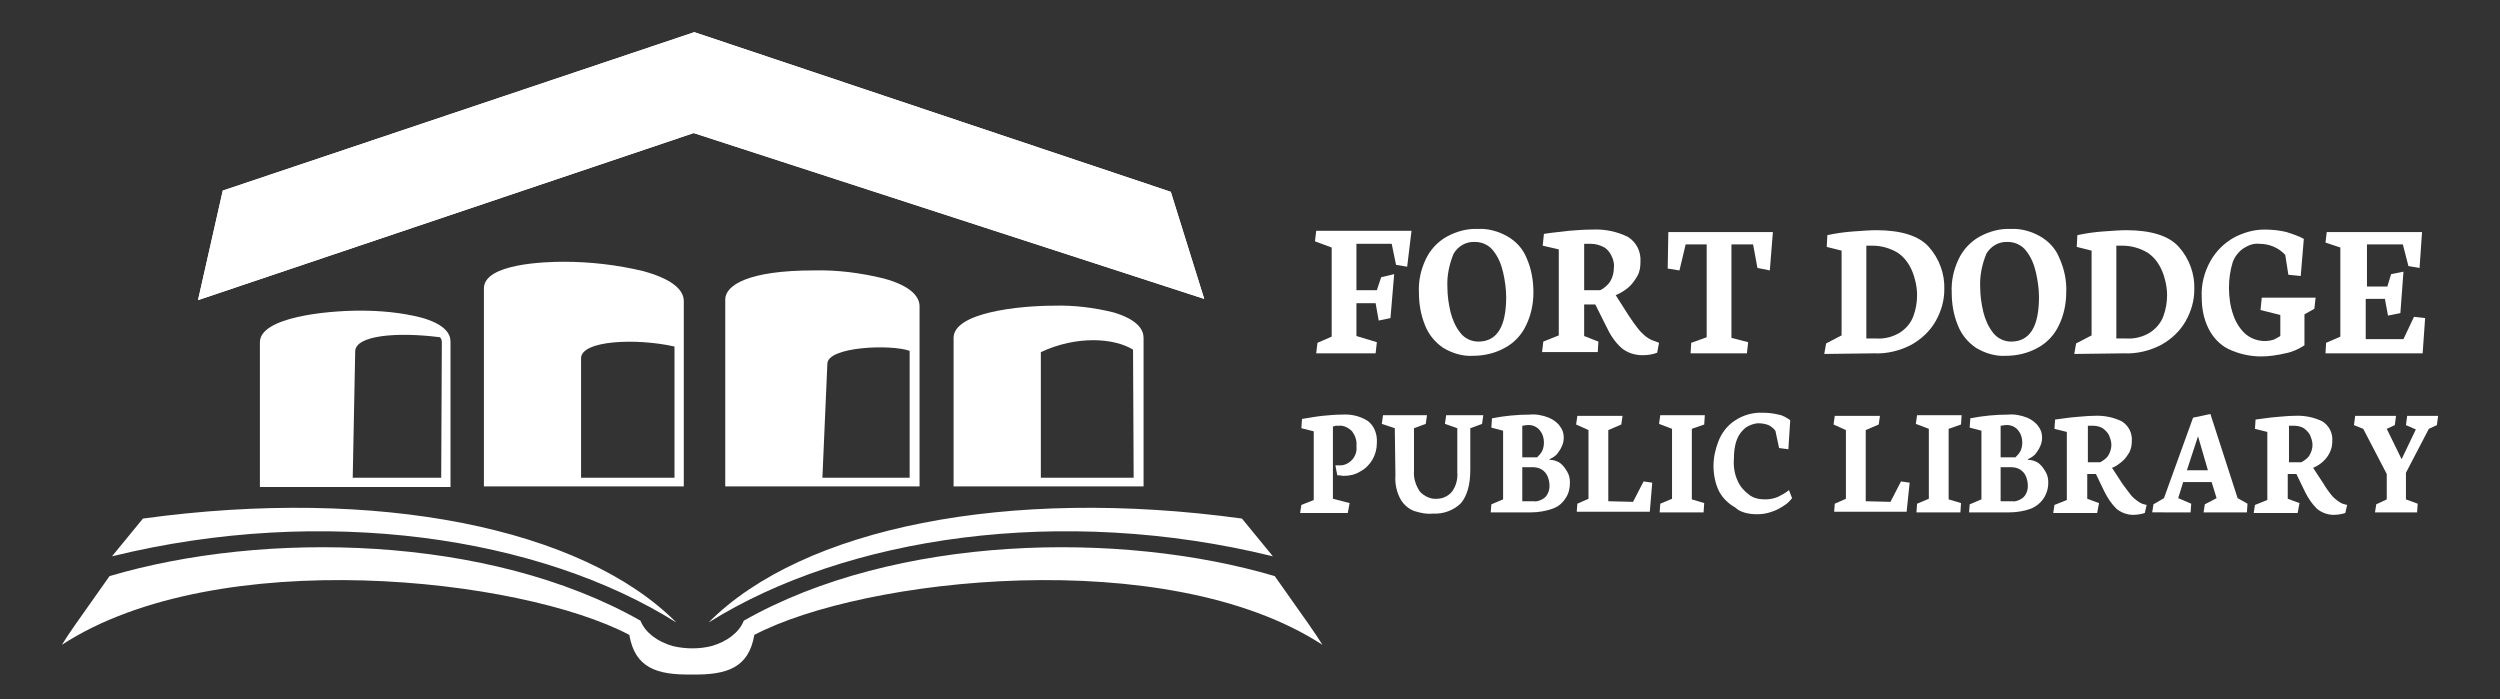 <?xml version="1.0" encoding="utf-8"?>
<!-- Generator: Adobe Illustrator 28.0.0, SVG Export Plug-In . SVG Version: 6.00 Build 0)  -->
<svg version="1.1" id="Layer_1" xmlns="http://www.w3.org/2000/svg" xmlns:xlink="http://www.w3.org/1999/xlink" x="0px" y="0px"
	 viewBox="0 0 404 113" style="enable-background:new 0 0 404 113;" xml:space="preserve">
<rect x="0" y="0" width="404" height="113" fill="#333333" stroke="none"/>
<style type="text/css">
	.st0{fill:#FFFFFF;}
	.st1{fill-rule:evenodd;clip-rule:evenodd;fill:#FFFFFF;}
</style>
<g>
	<g id="logo">
		<g id="Group_6088" transform="translate(10 5)">
			<g>
				<g id="Group_6080">
					<path id="Path_53283" class="st0" d="M58,46.3c-3.2-0.8-6.5-1.1-9.8-1.1c-5.6,0-16.2,1.1-16.2,5.1v23.4h30.8V50.2
						C62.8,49,62,47.4,58,46.3 M61.3,72.2H47l0.4-20.4c0-2.6,6.7-3.2,13.7-2.3c0.2,0.2,0.3,0.5,0.3,0.8L61.3,72.2z"/>
					<path id="Path_53284" class="st0" d="M93.9,38.8c-4.2-1-8.5-1.5-12.8-1.5c-3,0-12.9,0.3-12.9,4.3v32h32.3V43.8
						C100.6,41.7,98.3,40,93.9,38.8 M83.9,72.2l0-19.3c0-2.9,8.9-3.3,15.1-1.9v21.2H83.9z"/>
					<path id="Path_53285" class="st0" d="M132.8,40c-3.7-0.9-7.5-1.4-11.3-1.3c-10.6,0-14.3,2.4-14.3,4.7v30.2h31.4V44.5
						C138.6,43.2,137.6,41.3,132.8,40 M122.9,72.2l0.8-18.4c0-2.8,10.3-3.2,13.3-2.1v20.5L122.9,72.2z"/>
					<path id="Path_53286" class="st0" d="M170,45.5c-3.2-0.8-6.5-1.2-9.7-1.1c-5.6,0-16.2,1.1-16.2,5.2v24h30.7v-24
						C174.8,48.4,174,46.7,170,45.5 M158.2,72.2l0-20.3c5.8-2.7,11.8-2.3,14.9-0.4l0.1,20.7L158.2,72.2z"/>
					<path id="Path_53287" class="st0" d="M179.2,26L102.2,0.2L26,25.8l-4,17.7l80.1-27l82.5,26.8L179.2,26z"/>
					<path id="Path_53288" class="st0" d="M179.2,26L102.2,0.2L26,25.8l-4,17.7l80.1-27l82.5,26.8L179.2,26z"/>
					<path id="Path_53289" class="st1" d="M110.2,95.3c24.5-13.9,60.8-14.6,85.8-7.2c5.5,7.8,6.4,9,7.7,11.1
						c-25.2-16.4-74.3-10.8-91.8-1.6c-0.9,5.3-4.4,6.5-10.1,6.4c-5.7,0.1-9.2-1.1-10.1-6.4C74.3,88.4,25.2,82.8,0,99.2
						c1.3-2.1,2.2-3.3,7.7-11.1c25-7.4,61.3-6.7,85.8,7.2c0.8,2,2.8,3.4,5.2,4.1c2.1,0.5,4.3,0.5,6.3,0
						C107.4,98.7,109.4,97.3,110.2,95.3"/>
					<path id="Path_53290" class="st1" d="M8.1,84.9l5-6.1c37.9-5.2,71,1.5,86.2,16.8C77.2,81.7,42.3,76.5,8.1,84.9 M195.7,84.9
						c-34.2-8.4-69-3.2-91.2,10.7c15.2-15.3,48.3-22,86.2-16.8L195.7,84.9z"/>
					<path id="Path_53291" class="st0" d="M205.2,35v14.4l-2.3,1l-0.2,1.7h9.6l0.2-1.8l-3.3-1v-5.3h3.1l0.5,2.8l1.9-0.4l0.6-7.1
						l-2.1,0.5l-0.7,2.1h-3.3v-7.5h5.7l0.7,3.4l1.8,0.3l0.7-5.8h-15.4l-0.2,1.7L205.2,35z"/>
					<path id="Path_53292" class="st0" d="M228,52.5c1.8,0,3.6-0.4,5.2-1.3c1.5-0.8,2.7-2.1,3.4-3.6c0.8-1.6,1.2-3.5,1.2-5.3
						c0-1.9-0.3-3.8-1.1-5.6c-0.6-1.5-1.7-2.7-3.1-3.5c-1.4-0.8-3.1-1.3-4.7-1.2c-1.8-0.1-3.6,0.4-5.2,1.3c-1.4,0.8-2.6,2.1-3.3,3.6
						c-0.8,1.7-1.2,3.5-1.1,5.4c0,1.8,0.3,3.6,1,5.3c0.6,1.5,1.6,2.7,2.9,3.6C224.7,52.1,226.4,52.6,228,52.5 M228.4,34.1
						c1.1,0,2.2,0.5,2.9,1.4c0.8,1,1.3,2.2,1.6,3.5c0.3,1.3,0.5,2.7,0.5,4c0,4.8-1.5,7.2-4.5,7.2c-1.1,0-2.2-0.5-2.9-1.4
						c-0.8-1-1.3-2.2-1.6-3.4c-0.3-1.3-0.5-2.6-0.5-4c-0.1-1.8,0.3-3.7,1-5.4C225.6,34.8,226.9,34,228.4,34.1"/>
					<path id="Path_53293" class="st0" d="M248.3,50.2l-2.3-0.9v-5.1h1.8l1.8,3.6c0.6,1.3,1.4,2.5,2.4,3.4c0.9,0.8,2.2,1.2,3.4,1.2
						c0.8,0,1.6-0.1,2.4-0.4l0.3-1.6l-0.5-0.2c-0.6-0.2-1.1-0.4-1.6-0.8c-0.5-0.4-0.9-0.8-1.3-1.3c-0.4-0.5-0.9-1.2-1.5-2.1
						l-2.1-3.3c0.7-0.3,1.4-0.7,2-1.2c0.6-0.5,1.1-1.2,1.5-1.9c0.4-0.7,0.5-1.5,0.5-2.3c0.1-1.6-0.6-3.1-2-4
						c-1.8-0.9-3.8-1.3-5.8-1.2c-1.3,0-2.5,0.1-3.8,0.2c-1.5,0.2-2.9,0.3-4,0.5l-0.2,1.9l2.6,0.6v13.9l-2.5,1l-0.2,1.7h9L248.3,50.2
						z M246,34.4c0,0,0.2,0,0.4,0c0.2,0,0.4,0,0.7,0c0.7,0,1.4,0.2,2,0.5c0.6,0.3,1,0.8,1.3,1.4c0.3,0.6,0.5,1.3,0.4,2
						c0,0.8-0.2,1.5-0.6,2.2c-0.4,0.6-1,1.1-1.6,1.4H246L246,34.4z"/>
					<path id="Path_53294" class="st0" d="M259.5,38.4l1.9,0.3l1-4.2h3.4v15l-2.5,0.9l-0.1,1.7h9.1l0.2-1.8l-2.7-0.7V34.5h3.5
						l0.7,3.8l2,0.4l0.5-6.2h-16.9L259.5,38.4z"/>
					<path id="Path_53295" class="st0" d="M292.8,52.1c2.1,0.1,4.2-0.4,6.1-1.4c1.6-0.9,3-2.2,3.9-3.8c0.9-1.6,1.4-3.3,1.4-5.1
						c0.1-2.5-0.8-5-2.5-6.9c-1.6-1.8-4.5-2.7-8.5-2.7c-1,0-2.2,0.1-3.7,0.2c-1.4,0.1-2.8,0.3-4.2,0.6l-0.1,1.9l2.4,0.6v13.7
						l-2.5,1.3l-0.3,1.7L292.8,52.1z M291.6,34.7c0.2,0,0.3,0,0.5,0c0.2,0,0.4,0,0.5,0c1.4,0,2.8,0.4,4,1.1c1.1,0.7,1.9,1.8,2.4,3
						c0.5,1.2,0.8,2.6,0.8,3.9c0,1.2-0.2,2.3-0.6,3.4c-0.4,1.1-1.2,2-2.1,2.6c-1.1,0.7-2.5,1.1-3.9,1h-1.6V34.7z"/>
					<path id="Path_53296" class="st0" d="M314.1,52.5c1.8,0,3.6-0.4,5.2-1.3c1.5-0.8,2.7-2.1,3.4-3.6c0.8-1.6,1.2-3.5,1.2-5.3
						c0.1-1.9-0.3-3.8-1.1-5.6c-0.6-1.5-1.7-2.7-3.1-3.5c-1.4-0.8-3.1-1.3-4.7-1.2c-1.8-0.1-3.6,0.4-5.2,1.3
						c-1.4,0.8-2.6,2.1-3.3,3.6c-0.8,1.7-1.2,3.5-1.1,5.4c0,1.8,0.3,3.6,1,5.3c0.6,1.5,1.6,2.7,2.9,3.6
						C310.8,52.1,312.5,52.6,314.1,52.5 M314.5,34.1c1.1,0,2.2,0.5,2.9,1.4c0.8,1,1.3,2.2,1.6,3.5c0.3,1.3,0.5,2.7,0.5,4
						c0,4.8-1.5,7.2-4.5,7.2c-1.1,0-2.2-0.5-2.9-1.4c-0.8-1-1.3-2.2-1.6-3.4c-0.3-1.3-0.5-2.6-0.5-4c-0.1-1.8,0.3-3.7,1-5.4
						C311.7,34.8,313,34,314.5,34.1"/>
					<path id="Path_53297" class="st0" d="M333.2,52.1c2.1,0.1,4.2-0.4,6.1-1.4c1.6-0.9,3-2.2,3.9-3.8c0.9-1.6,1.4-3.3,1.4-5.1
						c0.1-2.5-0.8-5-2.5-6.9c-1.6-1.8-4.5-2.7-8.5-2.7c-1,0-2.2,0.1-3.7,0.2c-1.4,0.1-2.8,0.3-4.2,0.6l-0.1,1.9l2.4,0.6v13.7
						l-2.5,1.3l-0.3,1.7L333.2,52.1z M332,34.7c0.2,0,0.3,0,0.5,0c0.2,0,0.4,0,0.5,0c1.4,0,2.8,0.4,4,1.1c1.1,0.7,1.9,1.8,2.4,3
						c0.5,1.2,0.8,2.6,0.8,3.9c0,1.2-0.2,2.3-0.6,3.4c-0.4,1.1-1.2,2-2.1,2.6c-1.1,0.7-2.5,1.1-3.9,1H332L332,34.7z"/>
					<path id="Path_53298" class="st0" d="M355.4,52.6c1.3,0,2.6-0.2,3.9-0.5c1.1-0.2,2.2-0.7,3.1-1.3v-5l1.6-0.9l0.2-1.8h-8.7
						l-0.2,2l3.2,0.8v3.4c-0.3,0.2-0.7,0.4-1.1,0.6c-1.6,0.5-3.3,0.1-4.5-0.9c-0.9-0.8-1.6-1.9-2-3.1c-0.5-1.4-0.7-2.9-0.7-4.4
						c0-1.4,0.2-2.8,0.6-4.1c0.3-0.9,1-1.8,1.8-2.3c0.8-0.5,1.6-0.8,2.5-0.7c1.6,0,3.1,0.6,4.2,1.8l0.5,3.2l2,0.2l0.5-6
						c-0.9-0.5-1.9-0.8-2.8-1.1c-1.2-0.3-2.4-0.4-3.6-0.4c-1.7,0-3.4,0.5-4.9,1.3c-1.6,0.9-2.9,2.2-3.8,3.8c-1,1.8-1.5,3.8-1.4,5.8
						c0,1.8,0.3,3.5,1.1,5.1c0.7,1.4,1.8,2.6,3.2,3.3C351.8,52.2,353.6,52.6,355.4,52.6"/>
					<path id="Path_53299" class="st0" d="M368.2,35v14.4l-2.3,1l-0.1,1.7h15.7l0.4-5.7l-1.8-0.2l-1.7,3.6h-6.1v-6.5h3.1l0.5,2.7
						l2-0.4l0.5-6.7l-2,0.4l-0.6,2h-3.3v-6.8h5.8l0.9,3.5l1.8,0.3l0.4-5.8h-15.4l-0.2,1.7L368.2,35z"/>
					<path id="Path_53300" class="st0" d="M208.1,76.3l-2.7-0.7V63.9c0.1,0,0.3,0,0.4-0.1c0.2,0,0.3,0,0.5,0
						c0.8-0.1,1.6,0.3,2.2,0.9c0.5,0.7,0.8,1.5,0.7,2.4c0.2,1.5-0.9,2.9-2.4,3.1c-0.2,0-0.4,0-0.6,0l-0.4,0l0.3,1.6
						c0.5,0,0.8,0.1,1,0.1c1,0,1.9-0.2,2.7-0.7c1.7-0.9,2.7-2.7,2.7-4.6c0.1-1.4-0.4-2.8-1.5-3.6c-1.3-0.8-2.7-1.1-4.2-1
						c-1,0-2.1,0.1-3.1,0.2c-1,0.1-2,0.3-3.3,0.5l-0.1,1.5l2,0.5v11.1l-2,0.8l-0.2,1.3h7.7L208.1,76.3z"/>
					<path id="Path_53301" class="st0" d="M215.5,71.8c-0.1,1.4,0.2,2.8,0.9,4c0.5,0.8,1.3,1.5,2.2,1.8c1,0.3,1.9,0.5,2.9,0.4
						c1.7,0.1,3.4-0.5,4.6-1.7c1-1.2,1.5-3,1.5-5.4l0-6.7l1.9-0.7l0.2-1.4h-6l-0.2,1.4l2,0.7l0,7.1c0.1,1.1-0.2,2.3-0.9,3.2
						c-0.6,0.7-1.5,1.1-2.4,1.1c-1,0.1-2-0.4-2.7-1.1c-0.7-1-1.1-2.2-1-3.4v-6.9l1.9-0.7l0.2-1.4h-7.1l-0.2,1.4l2.1,0.7L215.5,71.8z
						"/>
					<path id="Path_53302" class="st0" d="M237.4,77.8c1.2,0,2.4-0.2,3.5-0.6c0.9-0.3,1.6-0.9,2.1-1.7c0.5-0.7,0.7-1.6,0.7-2.5
						c0-0.6-0.1-1.2-0.4-1.7c-0.3-0.5-0.6-1-1.1-1.4c-0.5-0.4-1.2-0.6-1.8-0.6v-0.1c0.5-0.2,0.9-0.5,1.2-0.8
						c0.3-0.4,0.6-0.8,0.8-1.3c0.2-0.4,0.3-0.9,0.3-1.4c0-0.7-0.2-1.3-0.6-1.8c-0.4-0.6-1.1-1.1-1.8-1.4c-1-0.4-2.1-0.6-3.1-0.5
						c-2,0-4.1,0.2-6.1,0.6l-0.1,1.5l1.9,0.5v11.1l-1.9,0.8l-0.1,1.3H237.4z M236,63.8c0.2,0,0.5-0.1,0.7-0.1
						c0.8-0.1,1.6,0.2,2.1,0.8c0.5,0.6,0.7,1.3,0.7,2c0,0.5-0.1,1-0.3,1.4c-0.2,0.4-0.5,0.7-0.8,1H236L236,63.8z M237.7,70.5
						c0.5,0,1,0.1,1.5,0.4c0.4,0.3,0.7,0.6,0.9,1.1c0.2,0.5,0.3,1,0.3,1.5c0,0.5-0.1,0.9-0.3,1.3c-0.2,0.4-0.5,0.7-0.9,0.9
						c-0.4,0.2-0.9,0.4-1.3,0.3H236v-5.5L237.7,70.5z"/>
					<path id="Path_53303" class="st0" d="M256.6,77.8L257,73l-1.4-0.2l-1.7,3.3l-4-0.1V64.5l2.1-0.9l0.2-1.4h-7.3l-0.2,1.4l2,0.9
						v11.1l-1.8,0.8l-0.1,1.3H256.6z"/>
					<path id="Path_53304" class="st0" d="M260.2,64.3v11.3l-1.9,0.8l-0.1,1.4h7.1l0.1-1.5l-2-0.6V64.3l2-0.7l0.1-1.5h-7.2l-0.2,1.4
						L260.2,64.3z"/>
					<path id="Path_53305" class="st0" d="M273.9,78.1c0.8,0,1.6-0.1,2.4-0.4c0.7-0.2,1.4-0.6,2-1c0.5-0.3,0.9-0.7,1.3-1.2l-0.5-1.3
						c-0.6,0.5-1.2,0.8-1.8,1.1c-0.7,0.3-1.4,0.4-2.1,0.4c-0.9,0-1.9-0.2-2.6-0.8c-0.8-0.6-1.4-1.3-1.8-2.2
						c-0.5-1.1-0.7-2.3-0.6-3.6c0-1,0.1-2.1,0.5-3.1c0.3-0.8,0.8-1.4,1.4-1.9c0.6-0.4,1.4-0.7,2.1-0.7c0.5,0,1.1,0.1,1.6,0.3
						c0.4,0.2,0.8,0.5,1.1,0.9l0.6,2.8l1.5,0.2l0.3-4.7c-0.6-0.4-1.2-0.8-1.9-0.9c-0.8-0.2-1.6-0.3-2.5-0.3
						c-1.6-0.1-3.3,0.4-4.6,1.3c-1.2,0.8-2.1,2-2.6,3.3c-0.5,1.3-0.8,2.6-0.8,4c0,1.4,0.3,2.9,0.9,4.1c0.6,1.1,1.5,2,2.6,2.6
						C271.2,77.8,272.6,78.1,273.9,78.1"/>
					<path id="Path_53306" class="st0" d="M298.1,77.8l0.5-4.8l-1.4-0.2l-1.7,3.3l-4-0.1V64.5l2.1-0.9l0.2-1.4h-7.3l-0.2,1.4l2,0.9
						v11.1l-1.8,0.8l-0.1,1.3H298.1z"/>
					<path id="Path_53307" class="st0" d="M301.7,64.3v11.3l-1.9,0.8l-0.1,1.4h7.1l0.1-1.5l-2-0.6V64.3l2-0.7l0.1-1.5h-7.2l-0.2,1.4
						L301.7,64.3z"/>
					<path id="Path_53308" class="st0" d="M314.7,77.8c1.2,0,2.4-0.2,3.5-0.6c1.7-0.7,2.8-2.3,2.8-4.2c0-0.6-0.1-1.2-0.4-1.7
						c-0.3-0.5-0.6-1-1.1-1.4c-0.5-0.4-1.2-0.6-1.8-0.6v-0.1c0.5-0.2,0.9-0.5,1.2-0.8c0.3-0.4,0.6-0.8,0.8-1.3
						c0.2-0.4,0.3-0.9,0.3-1.4c0-0.7-0.2-1.3-0.6-1.8c-0.4-0.6-1.1-1.1-1.8-1.4c-1-0.4-2.1-0.6-3.1-0.5c-2,0-4.1,0.2-6.1,0.6
						l-0.1,1.5l1.9,0.5v11.1l-1.9,0.8l-0.1,1.3H314.7z M313.3,63.8c0.2,0,0.5-0.1,0.7-0.1c0.8-0.1,1.6,0.2,2.1,0.8
						c0.5,0.6,0.7,1.3,0.7,2c0,0.5-0.1,1-0.3,1.4c-0.2,0.4-0.5,0.7-0.8,1h-2.4V63.8z M315,70.5c0.5,0,1,0.1,1.5,0.4
						c0.4,0.3,0.7,0.6,0.9,1.1c0.2,0.5,0.3,1,0.3,1.5c0,0.5-0.1,0.9-0.3,1.3c-0.2,0.4-0.5,0.7-0.9,0.9c-0.4,0.2-0.9,0.4-1.3,0.3
						h-1.9v-5.5L315,70.5z"/>
					<path id="Path_53309" class="st0" d="M329.2,76.3l-1.9-0.7v-4h1.4l1.4,2.9c0.5,1,1.1,1.9,1.9,2.7c0.7,0.6,1.7,1,2.7,1
						c0.6,0,1.3-0.1,1.9-0.3l0.3-1.3l-0.4-0.1c-0.5-0.1-0.9-0.4-1.3-0.7c-0.4-0.3-0.7-0.6-1-1c-0.3-0.4-0.7-0.9-1.2-1.6l-1.7-2.6
						c0.6-0.2,1.1-0.6,1.6-1c0.5-0.4,0.9-1,1.2-1.5c0.3-0.6,0.4-1.2,0.4-1.8c0.1-1.3-0.5-2.5-1.6-3.2c-1.4-0.7-3-1-4.6-0.9
						c-0.8,0-1.8,0.1-3,0.2c-1.2,0.1-2.3,0.3-3.2,0.4l-0.1,1.5l2,0.5v11l-2,0.8l-0.2,1.3h7.1L329.2,76.3z M327.3,63.8
						c0,0,0.1,0,0.3,0c0.2,0,0.4,0,0.6,0c0.5,0,1.1,0.1,1.6,0.4c0.4,0.3,0.8,0.7,1,1.1c0.2,0.5,0.4,1,0.4,1.6c0,0.6-0.2,1.2-0.5,1.7
						c-0.3,0.5-0.8,0.8-1.3,1.1h-2V63.8z"/>
					<path id="Path_53310" class="st0" d="M344,77.8l0.1-1.4l-2.1-0.9l0.8-2.6h4.6l0.8,2.6l-1.9,1l-0.2,1.3h7l0.1-1.4l-1.6-0.9
						l-4.4-13.6l-2.8,0.6l-4.7,13l-1.7,1l-0.2,1.3L344,77.8z M345.2,65.5l1.6,5.5h-3.4L345.2,65.5z"/>
					<path id="Path_53311" class="st0" d="M361.6,76.3l-1.9-0.7v-4h1.4l1.4,2.9c0.5,1,1.1,1.9,1.9,2.7c0.7,0.6,1.7,1,2.7,1
						c0.6,0,1.3-0.1,1.9-0.3l0.3-1.3l-0.4-0.1c-0.5-0.1-0.9-0.4-1.3-0.7c-0.4-0.3-0.7-0.6-1-1c-0.3-0.4-0.7-0.9-1.1-1.6l-1.7-2.6
						c1.2-0.5,2.2-1.4,2.7-2.5c0.3-0.6,0.4-1.2,0.4-1.8c0.1-1.3-0.5-2.5-1.6-3.2c-1.4-0.7-3-1-4.6-0.9c-0.8,0-1.8,0.1-3,0.2
						c-1.2,0.1-2.3,0.3-3.2,0.4l-0.1,1.5l2,0.5v11l-2,0.8l-0.2,1.3h7.1L361.6,76.3z M359.8,63.8c0,0,0.1,0,0.3,0c0.2,0,0.3,0,0.6,0
						c0.5,0,1.1,0.1,1.6,0.4c0.4,0.3,0.8,0.7,1,1.1c0.2,0.5,0.4,1,0.4,1.6c0,0.6-0.2,1.2-0.5,1.7c-0.3,0.5-0.8,0.8-1.3,1.1h-2V63.8z
						"/>
					<path id="Path_53312" class="st0" d="M371.9,64.3l3.8,7.3v4.1l-1.7,0.8l-0.2,1.3h6.8l0.1-1.4l-1.9-0.7v-4.3l3.7-7.1l1.3-0.6
						l0.2-1.5H379l-0.2,1.5l1.6,0.7l-2.3,4.8l-2.4-4.9l1.3-0.6l0.2-1.5h-6.6l-0.2,1.5L371.9,64.3z"/>
				</g>
			</g>
		</g>
	</g>
</g>
</svg>
